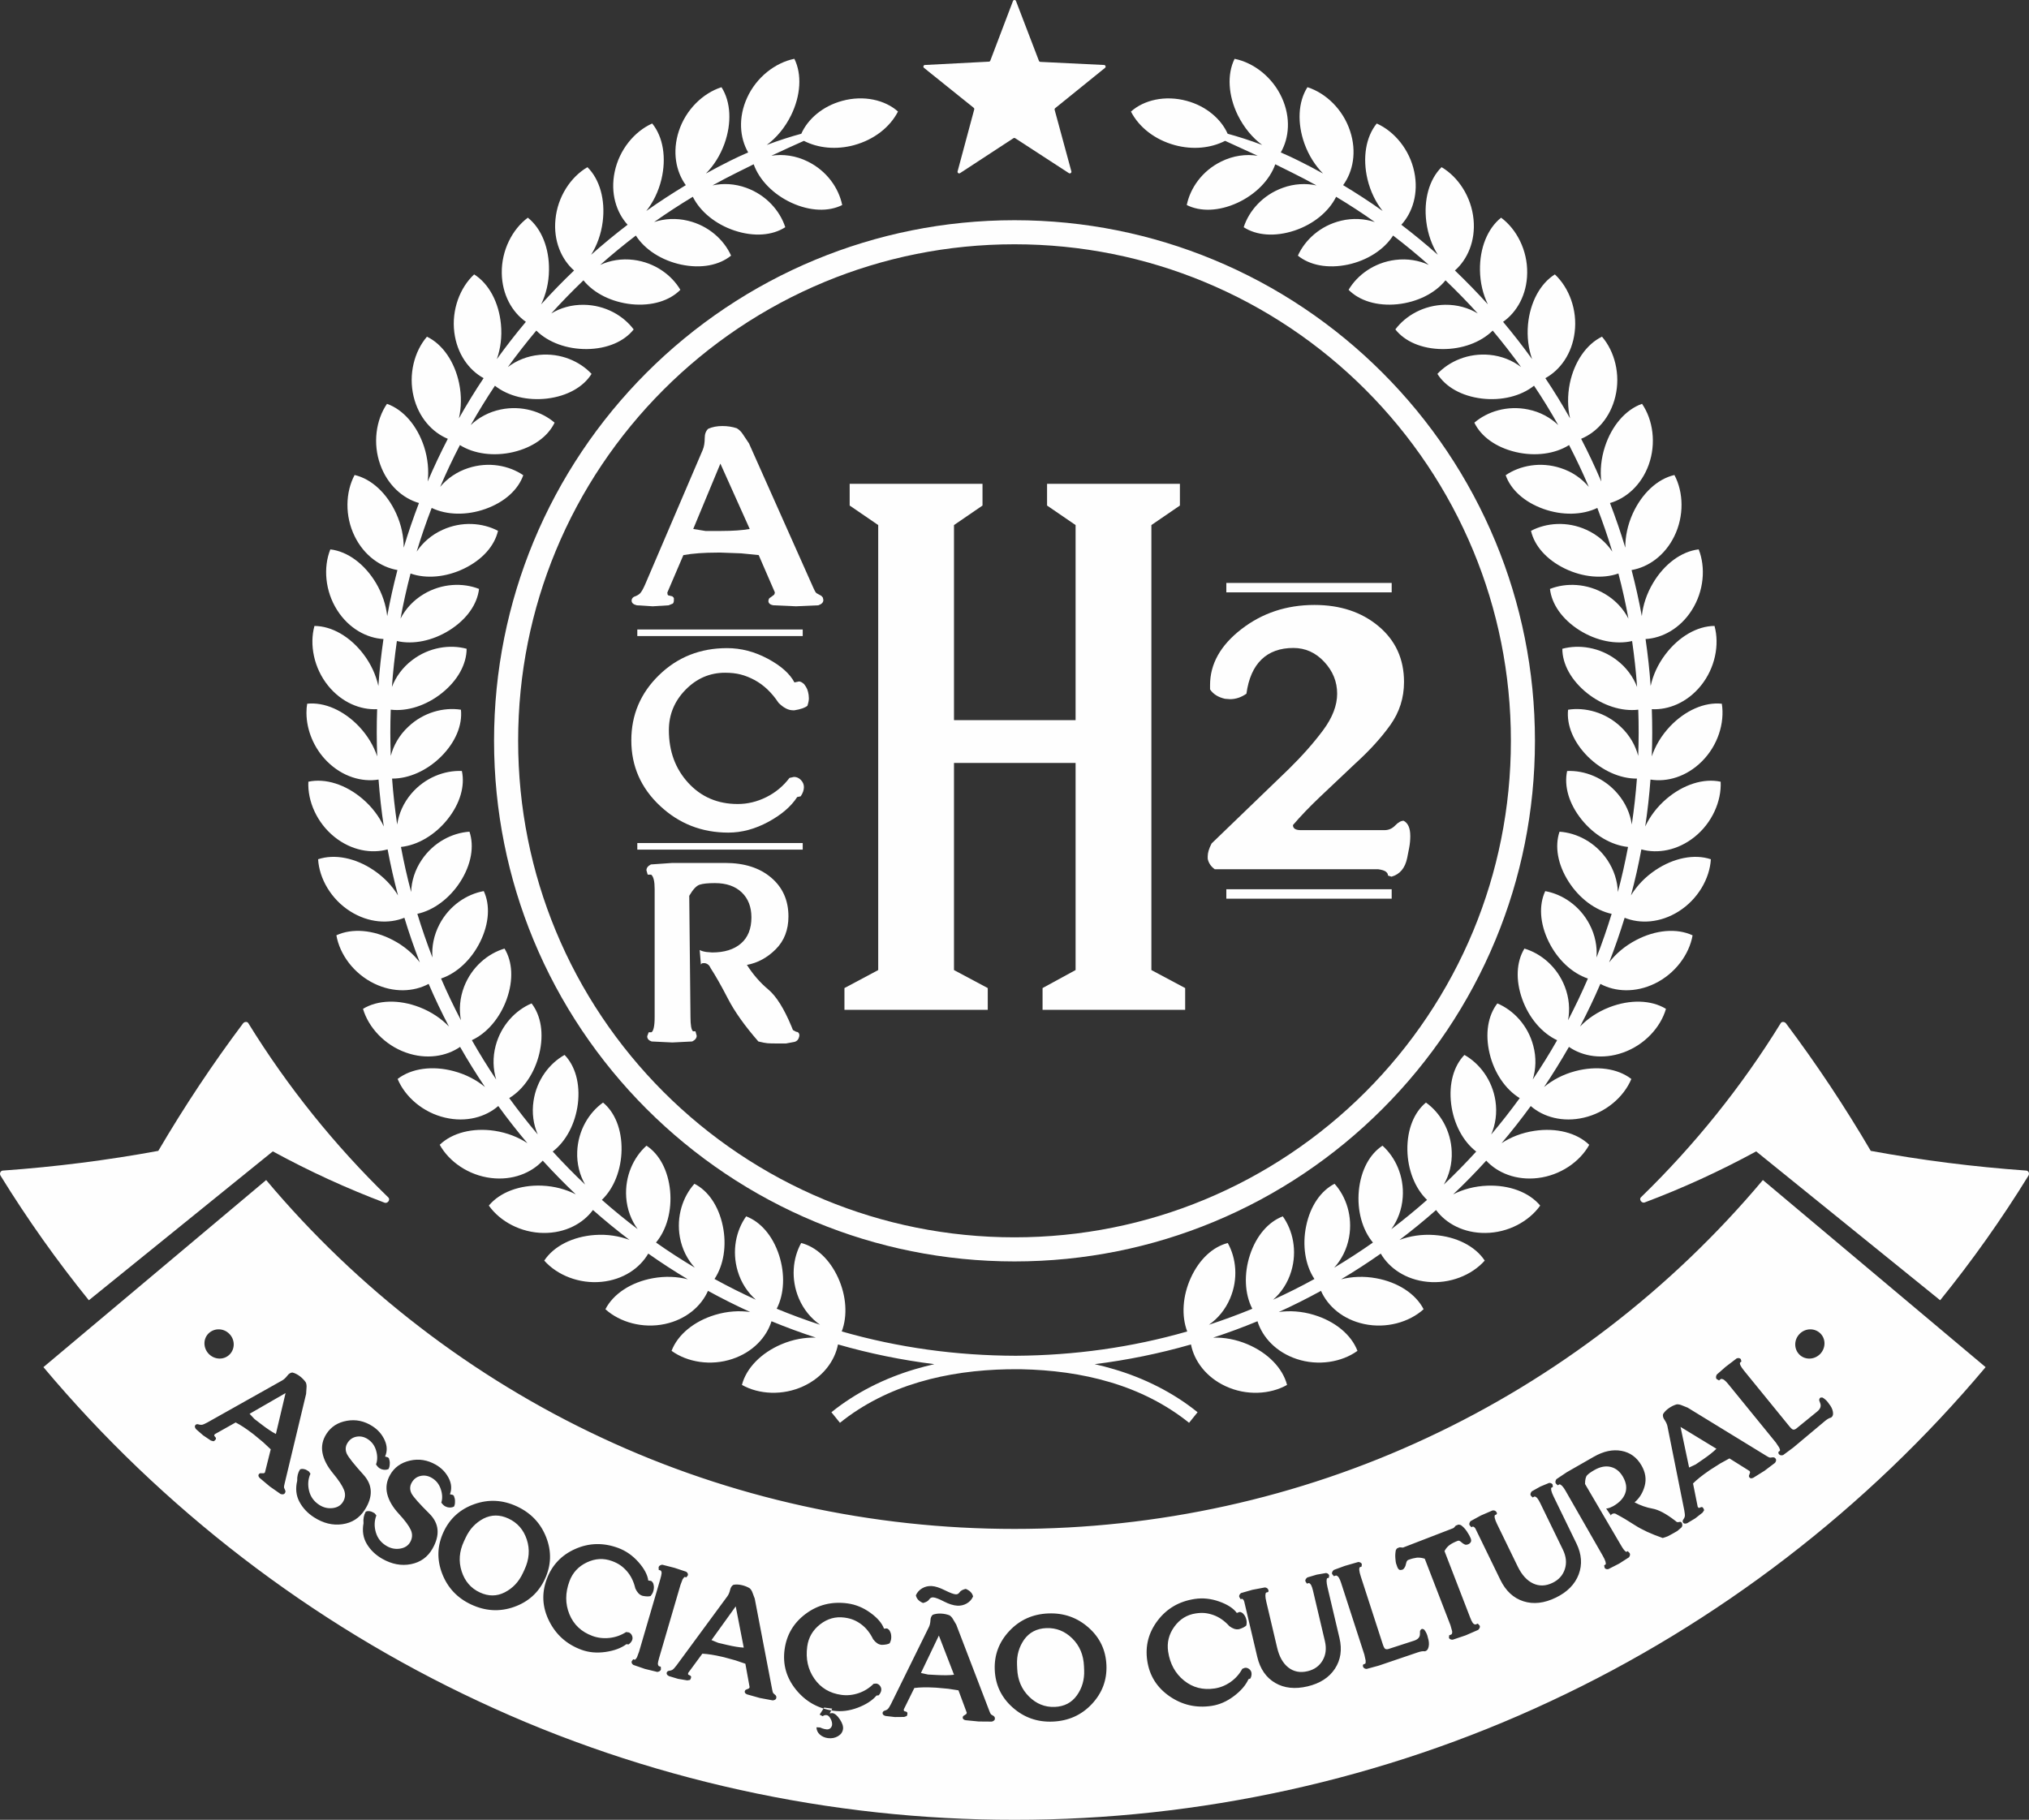 <?xml version="1.0" encoding="UTF-8"?>
<!DOCTYPE svg PUBLIC "-//W3C//DTD SVG 1.1//EN" "http://www.w3.org/Graphics/SVG/1.1/DTD/svg11.dtd">
<!-- Creator: CorelDRAW 2021 (64 Bit) -->
<svg xmlns="http://www.w3.org/2000/svg" xml:space="preserve" width="31.39mm" height="28.16mm" version="1.1" style="shape-rendering:geometricPrecision; text-rendering:geometricPrecision; image-rendering:optimizeQuality; fill-rule:evenodd; clip-rule:evenodd"
viewBox="0 0 3124.82 2803.28"
 xmlns:xlink="http://www.w3.org/1999/xlink"
 xmlns:xodm="http://www.corel.com/coreldraw/odm/2003">
 <rect x="0" y="0" width="3124.82" height="2803.28" fill="#333333" stroke="none"/>
 <defs>
  <style type="text/css">
   <![CDATA[
    .fil0 {fill:#FEFEFE}
    .fil1 {fill:#FEFEFE;fill-rule:nonzero}
   ]]>
  </style>
 </defs>
 <g id="Camada_x0020_1">
  <path class="fil0" d="M1315.57 223.53c-27.89,7.58 -55.64,4.65 -77.51,-6.55 -14.54,6.59 -32.55,14.56 -50.12,22.92 17.84,-2.85 37.72,-0.26 56.16,8.96 29.37,14.46 47.62,40.85 52.96,67 -21,10.47 -49.26,9.74 -78.2,-3.52 -27.73,-12.84 -49.43,-34.84 -58.13,-59.3l-26.28 13.05c-12.48,6.24 -24.89,12.73 -37.11,19.51 16.28,-3.53 34.27,-2.73 52.01,3.73 30.75,11.12 51.84,35.37 60.04,60.67 -19.81,12.75 -47.97,15.16 -78.13,5.18 -28.85,-9.62 -52.78,-28.9 -64.25,-52.06 -20.32,12.27 -40.21,25.19 -59.59,38.92 15.85,-5.25 33.85,-6.41 52.1,-1.98 31.78,7.54 55.55,29.46 66.4,53.71 -18.25,14.81 -45.98,20.41 -77.07,13.78 -29.81,-6.41 -55.65,-22.92 -69.59,-44.7 -18.86,14.42 -37.2,29.5 -54.95,45.25 15.07,-6.97 32.99,-10.12 51.6,-7.74 32.37,4.08 58.38,23.15 71.91,46.07 -16.53,16.74 -43.5,25.35 -75.19,22.21 -30.32,-3.18 -57.8,-16.66 -74.06,-36.81 -17.14,16.41 -33.68,33.42 -49.61,51.03 14.22,-8.65 31.62,-13.65 50.38,-13.34 32.73,0.51 60.56,16.57 76.57,37.94 -14.55,18.42 -40.49,29.92 -72.25,30.25 -30.5,0.23 -59.35,-10.23 -77.69,-28.49 -15.25,18.21 -29.88,36.94 -43.76,56.19 13.19,-10.12 29.97,-17.01 48.59,-18.77 32.63,-3.1 62,9.82 80.26,29.28 -12.4,19.93 -36.95,34.19 -68.47,38.02 -30.22,3.57 -60.11,-3.7 -80.35,-19.76 -13.18,19.72 -25.57,39.96 -37.29,60.63 11.97,-11.5 27.9,-20.25 46.25,-24.04 32.03,-6.62 62.7,2.98 82.93,20.29 -10.16,21.19 -32.9,38.07 -63.82,45.35 -29.63,6.88 -60.11,2.92 -81.99,-10.81 -10.93,21.05 -21.09,42.5 -30.39,64.37 10.67,-12.79 25.48,-23.2 43.3,-28.98 31.1,-10.15 62.71,-3.96 84.67,11.03 -7.75,22.12 -28.5,41.42 -58.47,52.02 -28.6,10.14 -59.35,9.6 -82.6,-1.64 -8.52,22.18 -16.28,44.61 -23.09,67.34 9.22,-13.87 22.75,-25.88 39.88,-33.58 29.63,-13.58 61.84,-10.87 85.35,1.54 -5.27,22.9 -23.69,44.3 -52.36,58.18 -27.39,13.26 -57.89,16.15 -82.34,7.58 -5.94,22.96 -11.2,46.12 -15.42,69.45 7.59,-14.77 19.72,-28.25 35.84,-37.81 28.07,-16.75 60.36,-17.65 85.08,-7.92 -2.68,23.29 -18.61,46.69 -45.56,63.64 -25.75,16.21 -55.8,22.49 -80.96,16.62 -3.34,23.51 -6.02,47.12 -7.66,70.8 5.94,-15.55 16.45,-30.23 31.44,-41.56 26,-19.76 57.96,-24.23 83.63,-17.31 -0.1,23.47 -13.35,48.5 -38.25,68.39 -23.78,18.94 -52.96,28.51 -78.63,25.44 -0.86,23.73 -0.86,47.45 0.08,71.19 4.14,-16.07 13.01,-31.87 26.79,-44.74 23.6,-22.53 54.95,-30.5 81.22,-26.4 2.49,23.42 -8.1,49.82 -30.57,72.24 -21.62,21.45 -49.61,34.08 -75.45,33.86 1.72,23.64 4.39,47.28 7.83,70.75 2.42,-16.45 9.57,-33.12 21.7,-47.4 21.18,-24.94 51.34,-36.23 77.95,-35.06 5,23 -2.59,50.3 -22.56,75.06 -19.12,23.65 -45.57,39.32 -71.24,41.95 4.31,23.28 9.56,46.46 15.67,69.4 0.53,-16.57 5.78,-33.98 16.3,-49.48 18.25,-27.14 47.02,-41.68 73.54,-43.4 7.5,22.26 3.02,50.17 -14.04,76.99 -16.45,25.62 -40.99,44.1 -66.23,49.53 6.89,22.74 14.73,45.17 23.24,67.29 -1.28,-16.57 2.08,-34.39 10.78,-51.02 15.15,-28.99 42.02,-46.6 68.29,-51.29 9.91,21.27 8.53,49.53 -5.51,78.07 -13.44,27.31 -35.75,48.4 -60.29,56.59 9.39,21.82 19.63,43.26 30.65,64.28 -3.18,-16.28 -1.8,-34.41 4.91,-51.84 11.89,-30.52 36.69,-51.02 62.19,-58.56 12.22,20.03 14.04,48.24 3.28,78.2 -10.34,28.64 -30.15,52.06 -53.58,62.92 11.72,20.63 24.2,40.82 37.46,60.54 -4.9,-15.89 -5.59,-34.01 -0.78,-52.09 8.45,-31.66 30.75,-54.77 55.3,-65.11 14.38,18.57 19.28,46.46 11.89,77.39 -7.06,29.62 -24.21,55.07 -46.33,68.47 13.95,19.19 28.58,37.89 43.92,56.02 -6.64,-15.21 -9.3,-33.16 -6.46,-51.72 4.82,-32.33 24.55,-57.79 47.79,-70.8 16.37,16.92 24.29,44.1 20.42,75.66 -3.88,30.18 -18.09,57.45 -38.67,73.16 16.02,17.58 32.64,34.53 49.87,50.86 -8.28,-14.42 -12.93,-31.94 -12.15,-50.68 1.3,-32.64 18.09,-60.2 39.79,-75.61 18.1,14.98 28.95,41.2 28.51,72.94 -0.52,30.49 -11.63,59.07 -30.31,76.95 17.82,15.72 36.18,30.75 55.12,45.09 -9.83,-13.44 -16.38,-30.36 -17.66,-49.05 -2.24,-32.64 11.38,-61.75 31.26,-79.5 19.64,12.93 33.25,37.73 36.35,69.42 2.84,30.31 -5.09,59.93 -21.71,79.75 19.39,13.7 39.36,26.61 59.78,38.75 -11.28,-12.23 -19.64,-28.33 -22.99,-46.81 -5.77,-32.17 4.56,-62.61 22.39,-82.42 20.92,10.67 37.2,33.8 43.67,64.98 6.19,29.8 1.53,60.12 -12.75,81.65 20.84,11.45 42.02,22.09 63.63,31.94 -12.48,-10.93 -22.56,-26.04 -27.89,-43.97 -9.39,-31.39 -2.5,-62.78 13.01,-84.43 21.96,8.34 40.74,29.48 50.63,59.72 9.39,28.93 8.17,59.63 -3.61,82.6 21.88,9.04 44.18,17.31 66.74,24.67 -13.6,-9.47 -25.32,-23.34 -32.63,-40.57 -12.75,-30.14 -9.39,-62.14 3.6,-85.38 22.83,5.84 43.76,24.8 56.94,53.73 12.57,27.69 14.72,58.37 5.51,82.52 86.99,25.02 176.9,37.24 267.83,37.46l0.27 0 0.26 0c89.48,-0.57 178.01,-12.75 263.71,-37.41 -9.23,-24.2 -7.08,-54.87 5.51,-82.57 13.17,-28.93 34.18,-47.88 56.92,-53.7 12.99,23.21 16.45,55.25 3.6,85.35 -7.31,17.22 -18.94,31.1 -32.63,40.57 22.56,-7.36 44.86,-15.58 66.84,-24.63 -11.89,-23.01 -13.1,-53.71 -3.71,-82.63 9.91,-30.24 28.69,-51.38 50.65,-59.72 15.5,21.64 22.47,53.08 13.08,84.43 -5.34,17.96 -15.41,33.04 -27.98,43.97 21.61,-9.83 42.89,-20.46 63.64,-31.91 -14.3,-21.52 -18.94,-51.93 -12.74,-81.69 6.46,-31.18 22.82,-54.3 43.74,-64.98 17.83,19.81 28.16,50.24 22.32,82.46 -3.36,18.44 -11.72,34.53 -22.92,46.81 20.33,-12.18 40.3,-25.1 59.69,-38.74 -16.54,-19.87 -24.55,-49.53 -21.71,-79.8 3.1,-31.7 16.7,-56.49 36.43,-69.42 19.81,17.75 33.5,46.9 31.17,79.55 -1.28,18.69 -7.83,35.61 -17.56,49.05 18.86,-14.35 37.28,-29.42 55.02,-45.1 -18.69,-17.92 -29.79,-46.5 -30.31,-76.99 -0.42,-31.74 10.43,-57.96 28.6,-72.94 21.7,15.41 38.5,42.96 39.7,75.61 0.78,18.73 -3.87,36.26 -12.14,50.68 17.31,-16.33 33.85,-33.28 49.86,-50.81 -20.5,-15.76 -34.79,-43.02 -38.58,-73.21 -3.87,-31.52 4.05,-58.73 20.42,-75.66 23.17,13.01 42.9,38.5 47.79,70.84 2.77,18.52 0.09,36.46 -6.55,51.72 15.34,-18.14 29.97,-36.82 43.92,-56.02 -22.03,-13.44 -39.25,-38.89 -46.32,-68.51 -7.41,-30.93 -2.5,-58.82 11.89,-77.39 24.54,10.34 46.93,33.46 55.29,65.11 4.91,18.09 4.13,36.26 -0.78,52.09 13.26,-19.71 25.83,-39.87 37.55,-60.5 -23.42,-10.9 -43.32,-34.32 -53.65,-62.96 -10.78,-29.91 -8.97,-58.17 3.26,-78.2 25.5,7.55 50.39,28.07 62.19,58.56 6.81,17.48 8.1,35.57 5,51.89 10.94,-21.06 21.18,-42.51 30.57,-64.3 -24.55,-8.26 -46.86,-29.32 -60.28,-56.62 -14.06,-28.54 -15.34,-56.79 -5.43,-78.03 26.17,4.65 53.13,22.31 68.28,51.3 8.7,16.57 11.98,34.39 10.69,50.97 8.61,-22.12 16.36,-44.56 23.33,-67.25 -25.33,-5.47 -49.86,-23.94 -66.24,-49.56 -17.13,-26.82 -21.61,-54.73 -14.04,-76.99 26.53,1.72 55.21,16.27 73.55,43.4 10.43,15.54 15.78,32.9 16.29,49.48 6.11,-22.91 11.28,-46.07 15.68,-69.4 -25.75,-2.63 -52.19,-18.3 -71.31,-41.95 -19.99,-24.76 -27.48,-52.06 -22.49,-75.06 26.61,-1.16 56.76,10.12 77.86,35.06 12.23,14.29 19.38,30.96 21.7,47.4 3.53,-23.47 6.12,-47.07 7.92,-70.75 -25.92,0.22 -53.92,-12.4 -75.53,-33.86 -22.48,-22.42 -32.98,-48.87 -30.48,-72.24 26.17,-4.1 57.52,3.87 81.21,26.4 13.69,12.87 22.56,28.67 26.78,44.74 0.87,-23.73 0.96,-47.45 0.09,-71.19 -25.67,3.07 -54.94,-6.5 -78.72,-25.44 -24.8,-19.89 -38.15,-44.92 -38.23,-68.39 25.65,-6.92 57.69,-2.45 83.62,17.31 14.98,11.33 25.58,26.01 31.52,41.56 -1.63,-23.68 -4.3,-47.29 -7.67,-70.8 -25.24,5.86 -55.29,-0.42 -81.04,-16.62 -26.86,-16.95 -42.8,-40.35 -45.47,-63.64 24.73,-9.73 57.01,-8.83 85.01,7.92 16.1,9.56 28.24,23.04 35.82,37.81 -4.22,-23.33 -9.39,-46.5 -15.41,-69.49 -24.37,8.61 -54.95,5.72 -82.34,-7.54 -28.59,-13.88 -47.02,-35.28 -52.28,-58.18 23.42,-12.41 55.64,-15.16 85.34,-1.59 17.15,7.74 30.66,19.76 39.89,33.63 -6.81,-22.74 -14.65,-45.21 -23.09,-67.34 -23.24,11.24 -54.08,11.79 -82.67,1.64 -29.97,-10.64 -50.73,-29.9 -58.48,-52.07 21.97,-14.94 53.67,-21.13 84.67,-10.98 17.91,5.72 32.64,16.24 43.32,28.98 -9.22,-21.87 -19.46,-43.31 -30.33,-64.41 -21.86,13.77 -52.35,17.73 -81.98,10.8 -30.91,-7.28 -53.74,-24.11 -63.9,-45.3 20.24,-17.31 50.9,-26.91 82.93,-20.29 18.43,3.75 34.27,12.54 46.25,24.04 -11.63,-20.68 -24.04,-40.96 -37.3,-60.68 -20.15,16.11 -50.12,23.38 -80.26,19.81 -31.61,-3.82 -56.08,-18.09 -68.56,-38.02 18.27,-19.46 47.71,-32.37 80.28,-29.33 18.69,1.77 35.47,8.66 48.57,18.82 -13.87,-19.25 -28.42,-37.99 -43.66,-56.19 -18.44,18.26 -47.29,28.76 -77.69,28.49 -31.87,-0.33 -57.71,-11.84 -72.25,-30.3 15.92,-21.31 43.83,-37.38 76.55,-37.94 18.69,-0.26 36.18,4.74 50.39,13.39 -15.94,-17.61 -32.56,-34.62 -49.7,-51.06 -16.27,20.18 -43.74,33.67 -74.05,36.84 -31.61,3.15 -58.64,-5.47 -75.18,-22.21 13.51,-22.92 39.52,-42.04 71.99,-46.07 18.6,-2.38 36.42,0.78 51.5,7.7 -17.74,-15.71 -36.09,-30.82 -54.95,-45.25 -13.95,21.79 -39.78,38.34 -69.49,44.75 -31.17,6.58 -58.91,1.04 -77.17,-13.78 10.94,-24.25 34.62,-46.17 66.4,-53.75 18.26,-4.44 36.35,-3.19 52.1,2.02 -19.28,-13.79 -39.27,-26.7 -59.59,-38.92 -11.45,23.16 -35.4,42.5 -64.16,52.06 -30.24,9.98 -58.4,7.58 -78.2,-5.18 8.17,-25.31 29.36,-49.59 60.11,-60.67 17.65,-6.46 35.74,-7.22 52.02,-3.73 -12.32,-6.78 -24.64,-13.31 -37.21,-19.51l-26.28 -13.05c-8.61,24.41 -30.39,46.46 -58.12,59.3 -28.85,13.26 -57.19,14 -78.2,3.48 5.34,-26.1 23.59,-52.53 52.97,-66.96 18.51,-9.22 38.32,-11.81 56.23,-8.91l-50.12 -23.01c-21.96,11.24 -49.69,14.17 -77.6,6.59 -30.84,-8.44 -55.21,-27.77 -67.43,-51.68 19.81,-17.82 52.62,-25.57 86.03,-16.45 30.15,8.18 52.89,28.12 62.87,50.6 15.59,4.22 34.62,10.24 53.22,17.31 -14.8,-10.9 -27.89,-26.49 -37.46,-45.65 -14.89,-30.36 -16.95,-63.04 -5.07,-87.06 29.45,5.89 58.46,28.24 72.85,59.98 13.96,30.62 11.28,61.75 -1.72,84.24 10.16,4.35 19.46,8.7 27.13,12.57 12.83,6.32 25.49,13 37.99,19.94 -11.89,-12.07 -21.96,-27.61 -28.6,-45.91 -11.45,-31.83 -9.91,-64.5 4.56,-87.11 28.69,9.18 54.95,34.57 65.72,67.7 10.5,31.86 4.48,62.35 -10.77,83.19 20.76,12.52 41.17,25.75 60.89,39.79 -10.51,-13.23 -18.78,-29.8 -23.34,-48.71 -7.84,-32.99 -2.76,-65.15 14.21,-86.04 27.39,12.22 50.74,40.4 57.79,74.45 6.9,32.77 -2.49,62.48 -19.89,81.52 19.3,14.73 38.08,30.14 56.15,46.24 -8.95,-14.33 -15.32,-31.7 -17.73,-51.02 -4.21,-33.59 4.4,-65.02 23.5,-83.93 25.84,15.16 45.91,45.73 49.27,80.4 3.28,33.2 -9.39,61.83 -28.68,78.75 17.48,16.8 34.45,34.2 50.73,52.15 -7.41,-15.29 -11.89,-33.15 -12.14,-52.66 -0.52,-33.8 11.54,-64.16 32.55,-80.82 24.11,17.91 40.74,50.46 40.14,85.25 -0.35,33.47 -16.03,60.42 -37.12,75.19 15.58,18.57 30.48,37.72 44.7,57.4 -5.6,-16.02 -8.09,-34.22 -6.29,-53.7 3.28,-33.68 18.62,-62.53 41.35,-76.77 21.87,20.45 34.87,54.63 30.48,89.21 -4.05,33.2 -22.49,58.27 -45.14,70.62 13.53,20.15 26.19,40.86 38.08,61.96 -3.79,-16.49 -4.23,-34.96 -0.36,-54.03 6.89,-33.11 25.41,-60.16 49.53,-71.83 19.55,22.76 28.76,58.19 20.59,92.07 -7.74,32.6 -28.85,55.43 -52.71,65.23 11.2,21.54 21.52,43.46 31,65.8 -1.97,-16.79 -0.34,-35.23 5.68,-53.74 10.51,-32.21 31.71,-56.97 57.1,-65.93 16.97,24.77 22.05,61.01 10.33,93.79 -11.36,31.52 -34.87,51.93 -59.68,59.03 8.7,22.65 16.62,45.55 23.6,68.81 -0.18,-16.92 3.53,-35.05 11.55,-52.79 14.13,-30.83 37.8,-53.09 64.07,-59.17 14.13,26.53 15.15,63.14 -0.18,94.35 -14.72,30.09 -40.39,47.75 -65.79,52.05 6.11,23.47 11.45,47.17 15.76,71.01 1.72,-16.82 7.4,-34.44 17.4,-51.2 17.31,-29.06 43.48,-48.52 70.18,-51.67 11.03,27.89 8.1,64.42 -10.67,93.74 -17.91,28.24 -45.47,42.97 -71.14,44.4 3.44,24.02 6.2,48.14 7.82,72.34 3.54,-16.53 11.11,-33.42 22.92,-48.96 20.5,-26.96 48.57,-43.41 75.45,-43.58 7.92,28.93 0.95,64.86 -20.93,91.94 -21.01,26.05 -49.87,37.67 -75.63,36.3 0.87,24.24 0.87,48.49 -0.08,72.72 5.42,-16.05 14.72,-31.98 28.08,-46.16 23.33,-24.5 53.05,-37.81 79.83,-34.96 4.65,29.59 -6.11,64.43 -30.83,88.93 -23.69,23.63 -53.66,32.08 -79.06,27.89 -1.81,24.16 -4.47,48.27 -8.09,72.26 7.15,-15.33 18.17,-30.18 32.98,-42.77 25.83,-21.91 56.92,-31.86 83.19,-26.17 1.46,29.92 -13.17,63.51 -40.39,85.22 -26.18,20.88 -56.93,25.96 -81.73,19.02 -4.4,23.82 -9.74,47.49 -16.03,70.92 8.79,-14.46 21.36,-27.98 37.55,-38.88 28.09,-18.89 60.11,-25.39 85.52,-16.82 -1.8,29.96 -20.15,61.7 -49.53,80.26 -28.32,17.91 -59.42,19.51 -83.26,9.87 -7.16,23.21 -15.08,46.16 -23.86,68.72 10.33,-13.39 24.37,-25.44 41.68,-34.44 29.97,-15.72 62.53,-18.56 86.81,-7.23 -5.16,29.54 -26.87,59.07 -58.14,74.27 -30.13,14.64 -61.23,12.75 -83.88,0.53 -9.56,22.26 -20.06,44.17 -31.26,65.65 11.71,-12.17 26.96,-22.6 45.14,-29.66 31.6,-12.24 64.25,-11.5 87.15,2.45 -8.36,28.81 -33.25,55.77 -66.06,67.34 -31.52,11.24 -62.18,5.95 -83.37,-8.74 -12.06,21.06 -24.8,41.69 -38.32,61.84 13,-10.85 29.27,-19.51 48.13,-24.5 32.73,-8.66 65.1,-4.35 86.3,12.1 -11.54,27.68 -39.19,51.68 -73.04,59.55 -32.63,7.68 -62.52,-0.96 -81.9,-17.86 -14.3,19.58 -29.28,38.7 -44.96,57.22 14.13,-9.3 31.35,-16.15 50.65,-19.02 33.41,-5.06 65.1,2.88 84.4,21.52 -14.47,26.22 -44.62,47.06 -79.15,51.16 -33.25,4 -62.01,-7.83 -79.49,-26.79 -16.28,17.92 -33.24,35.28 -50.9,51.93 15.07,-7.71 32.89,-12.57 52.35,-13.35 33.86,-1.29 64.43,9.99 81.65,30.66 -17.4,24.47 -49.53,41.9 -84.31,42.15 -33.5,0.39 -60.79,-14.54 -76.04,-35.3 -18.18,16.02 -36.95,31.39 -56.32,46.03 15.84,-5.99 34.1,-8.95 53.56,-7.55 33.68,2.38 62.96,17.01 77.69,39.41 -19.89,22.39 -53.74,36.22 -88.36,32.69 -33.34,-3.28 -58.82,-21.15 -71.74,-43.46 -19.8,13.95 -40.21,27.14 -61.06,39.57 16.46,-4.21 34.89,-5.11 54.08,-1.58 33.25,6.07 60.72,23.81 72.95,47.7 -22.3,20.12 -57.52,30.06 -91.54,22.79 -32.72,-6.93 -56.15,-27.52 -66.49,-51.12 -21.27,11.68 -42.96,22.56 -65.01,32.6 16.78,-2.37 35.22,-1.25 53.91,4.4 32.38,9.69 57.7,30.35 67.26,55.46 -24.38,17.56 -60.56,23.5 -93.53,12.57 -31.79,-10.55 -52.79,-33.55 -60.46,-58.19 -22.4,9.26 -45.14,17.7 -68.22,25.24 16.88,-0.51 35.15,2.68 53.06,10.3 31.09,13.21 53.99,36.55 60.72,62.56 -26.19,14.77 -62.72,16.71 -94.31,2.11 -30.48,-13.99 -48.75,-39.18 -53.66,-64.46 -48.49,13.99 -98.18,24.07 -148.31,30.36 9.98,2.24 19.99,4.86 29.79,7.78 46.34,13.7 90.78,35.66 128.68,66.27l-13.09 16.29c-35.66,-28.72 -77.44,-49.49 -121.52,-62.53 -44.19,-13.18 -90.43,-19.02 -136.86,-19.98l-6.19 0c-4.91,0.04 -9.82,0.04 -14.81,0.04 -46.34,0.95 -92.67,6.76 -136.85,19.94 -44.09,13.09 -85.87,33.81 -121.44,62.53l-13.17 -16.29c37.98,-30.61 82.33,-52.53 128.67,-66.27 9.91,-2.93 19.9,-5.54 29.88,-7.78 -50.12,-6.29 -99.91,-16.38 -148.4,-30.4 -4.9,25.32 -23.15,50.51 -53.57,64.5 -31.6,14.55 -68.2,12.66 -94.38,-2.15 6.71,-25.96 29.63,-49.31 60.71,-62.52 18.01,-7.68 36.17,-10.81 53.14,-10.34 -23.09,-7.54 -45.91,-15.94 -68.3,-25.2 -7.66,24.6 -28.68,47.67 -60.46,58.14 -32.98,10.98 -69.16,5.04 -93.45,-12.57 9.48,-25.06 34.8,-45.72 67.26,-55.46 18.69,-5.6 37.03,-6.72 53.83,-4.35 -22.04,-10.07 -43.75,-20.93 -65.01,-32.6 -10.34,23.6 -33.78,44.19 -66.5,51.12 -34.01,7.23 -69.25,-2.67 -91.45,-22.79 12.22,-23.89 39.7,-41.68 72.94,-47.74 19.2,-3.48 37.64,-2.59 54,1.62 -20.84,-12.43 -41.16,-25.62 -60.97,-39.61 -12.92,22.35 -38.5,40.23 -71.74,43.5 -34.62,3.48 -68.55,-10.25 -88.45,-32.69 14.81,-22.4 44.01,-37.03 77.77,-39.44 19.46,-1.37 37.64,1.58 53.49,7.58 -19.29,-14.64 -38.07,-30.01 -56.24,-46.08 -15.32,20.81 -42.63,35.74 -76.13,35.35 -34.78,-0.3 -66.91,-17.68 -84.22,-42.15 17.13,-20.67 47.79,-31.99 81.56,-30.71 19.46,0.78 37.28,5.69 52.35,13.4 -17.57,-16.65 -34.53,-34.02 -50.89,-51.93 -17.49,18.95 -46.25,30.79 -79.49,26.79 -34.53,-4.14 -64.6,-24.94 -79.16,-51.2 19.3,-18.61 50.99,-26.54 84.49,-21.53 19.3,2.93 36.43,9.78 50.56,19.07 -15.68,-18.52 -30.66,-37.64 -44.88,-57.27 -19.46,16.95 -49.35,25.62 -81.98,17.91 -33.85,-7.87 -61.5,-31.87 -73.04,-59.59 21.27,-16.41 53.65,-20.76 86.3,-12.06 18.86,4.99 35.22,13.69 48.22,24.46 -13.51,-20.11 -26.35,-40.74 -38.33,-61.8 -21.18,14.69 -51.93,19.98 -83.44,8.74 -32.73,-11.63 -57.62,-38.54 -66.06,-67.34 22.92,-13.95 55.64,-14.69 87.16,-2.45 18.17,7.06 33.41,17.48 45.2,29.66 -11.29,-21.48 -21.7,-43.39 -31.26,-65.65 -22.74,12.22 -53.83,14.12 -83.89,-0.53 -31.35,-15.2 -53.06,-44.74 -58.22,-74.32 24.37,-11.28 56.93,-8.44 86.91,7.28 17.3,9 31.25,21.05 41.58,34.44 -8.77,-22.6 -16.69,-45.5 -23.75,-68.72 -23.95,9.65 -55.04,8.04 -83.29,-9.87 -29.46,-18.56 -47.79,-50.29 -49.6,-80.26 25.49,-8.57 57.54,-2.07 85.52,16.82 16.19,10.9 28.76,24.42 37.55,38.88 -6.2,-23.42 -11.54,-47.1 -16.02,-70.92 -24.81,6.94 -55.55,1.85 -81.64,-19.02 -27.22,-21.75 -41.86,-55.3 -40.4,-85.22 26.18,-5.68 57.35,4.26 83.1,26.14 14.9,12.61 25.92,27.47 33.07,42.85 -3.61,-23.99 -6.28,-48.15 -8.09,-72.31 -25.48,4.19 -55.46,-4.26 -79.15,-27.89 -20.66,-20.59 -31.69,-48.45 -31.86,-74.37l0 -1.08c0,-4.61 0.34,-9.09 1.1,-13.48 26.72,-2.85 56.42,10.46 79.76,34.96 13.35,14.18 22.74,30.11 28.08,46.16 -0.87,-24.23 -0.96,-48.48 -0.09,-72.72 -25.75,1.37 -54.6,-10.24 -75.63,-36.3 -21.78,-27.05 -28.85,-63.01 -20.93,-91.89 26.88,0.12 55.04,16.57 75.54,43.53 11.8,15.54 19.28,32.42 22.92,48.96 1.63,-24.2 4.38,-48.32 7.83,-72.34 -25.75,-1.42 -53.22,-16.16 -71.23,-44.4 -18.7,-29.33 -21.71,-65.85 -10.59,-93.69 26.7,3.1 52.79,22.56 70.19,51.62 9.98,16.75 15.59,34.37 17.39,51.2 4.31,-23.84 9.65,-47.53 15.76,-71.01 -25.39,-4.3 -51.16,-21.96 -65.88,-52.05 -15.33,-31.21 -14.21,-67.82 -0.09,-94.35 26.18,6.08 49.96,28.34 64,59.17 8.08,17.74 11.71,35.87 11.62,52.79 6.89,-23.21 14.9,-46.16 23.51,-68.81 -24.8,-7.1 -48.31,-27.52 -59.6,-59.03 -11.8,-32.73 -6.62,-69.03 10.34,-93.74 25.33,8.91 46.5,33.72 57.09,65.88 5.94,18.51 7.58,36.94 5.6,53.74 9.48,-22.3 19.9,-44.23 31,-65.75 -23.85,-9.83 -44.95,-32.68 -52.71,-65.28 -8.08,-33.85 1.04,-69.32 20.59,-92.02 24.2,11.63 42.64,38.67 49.53,71.78 3.96,19.07 3.44,37.55 -0.34,54.03 11.96,-21.09 24.53,-41.81 38.06,-61.96 -22.65,-12.35 -40.99,-37.42 -45.13,-70.62 -4.31,-34.58 8.61,-68.77 30.57,-89.19 22.66,14.22 38.07,43.11 41.25,76.79 1.9,19.42 -0.69,37.67 -6.29,53.7 14.22,-19.69 29.12,-38.85 44.7,-57.45 -21.09,-14.77 -36.68,-41.72 -37.12,-75.15 -0.51,-34.78 16.12,-67.38 40.14,-85.25 21.01,16.62 33.16,47.02 32.56,80.78 -0.18,19.55 -4.74,37.42 -12.07,52.71 16.28,-18 33.16,-35.4 50.72,-52.15 -19.37,-16.97 -32.03,-45.6 -28.67,-78.8 3.28,-34.62 23.33,-65.23 49.26,-80.35 19.04,18.85 27.74,50.33 23.51,83.88 -2.41,19.37 -8.87,36.68 -17.82,51.02 18.17,-16.06 36.85,-31.51 56.15,-46.24 -17.4,-19.04 -26.79,-48.75 -19.89,-81.47 7.07,-34.07 30.4,-62.28 57.79,-74.5 16.96,20.89 22.05,53.05 14.21,86.04 -4.56,18.9 -12.83,35.48 -23.33,48.74 19.8,-14.07 40.13,-27.26 60.88,-39.78 -15.25,-20.89 -21.18,-51.43 -10.76,-83.23 10.76,-33.08 37.11,-58.52 65.71,-67.66 14.47,22.58 16.01,55.25 4.56,87.07 -6.62,18.3 -16.62,33.85 -28.58,45.91 12.57,-6.94 25.14,-13.57 37.97,-19.94 7.68,-3.87 17.06,-8.22 27.14,-12.57 -13.01,-22.44 -15.67,-53.58 -1.63,-84.24 14.37,-31.69 43.39,-54.08 72.77,-59.98 11.89,24.02 9.81,56.7 -5.09,87.06 -9.47,19.21 -22.65,34.8 -37.46,45.65 18.6,-7.07 37.72,-13.09 53.22,-17.26 9.99,-22.53 32.72,-42.47 62.95,-50.65 33.33,-9.13 66.15,-1.37 85.95,16.42 -12.22,23.93 -36.59,43.26 -67.43,51.71z"/>
  <path class="fil1" d="M995.62 574.21c73.98,-73.98 162.25,-133.57 260.28,-174.17 94.55,-39.19 198.07,-60.81 306.51,-60.81 108.51,0 212.02,21.62 306.51,60.81 98.08,40.6 186.36,100.19 260.26,174.17 73.89,73.89 133.4,162.22 174.05,260.39 39.18,94.52 60.72,198.09 60.72,306.56 0,108.52 -21.54,212.08 -60.72,306.6 -40.65,98.17 -100.16,186.49 -174.05,260.35 -73.89,74.01 -162.17,133.57 -260.26,174.22 -94.49,39.19 -198,60.81 -306.51,60.81 -108.44,0 -211.96,-21.62 -306.51,-60.81 -98.03,-40.65 -186.29,-100.24 -260.28,-174.22 -73.8,-73.85 -133.4,-162.17 -174.05,-260.35 -39.09,-94.52 -60.7,-198.08 -60.7,-306.6 0,-108.47 21.61,-212.04 60.7,-306.56 40.65,-98.16 100.24,-186.49 174.05,-260.39zm274.47 -139.98l0 0c-93.52,38.79 -177.75,95.59 -248.19,166.09 -70.54,70.57 -127.38,154.81 -166.06,248.37 -37.28,89.99 -57.87,188.77 -57.87,292.47 0,103.73 20.59,202.51 57.87,292.56 38.67,93.53 95.52,177.74 166.06,248.33 70.44,70.44 154.68,127.29 248.19,166.09 90.01,37.29 188.79,57.88 292.31,57.88 103.6,0 202.38,-20.59 292.29,-57.88 93.62,-38.79 177.84,-95.61 248.28,-166.09 70.54,-70.59 127.29,-154.81 166.06,-248.33 37.28,-90.05 57.87,-188.83 57.87,-292.56 0,-103.7 -20.59,-202.48 -57.87,-292.51 -38.76,-93.53 -95.52,-177.76 -166.06,-248.33 -70.44,-70.5 -154.67,-127.33 -248.28,-166.09 -89.91,-37.34 -188.69,-57.93 -292.29,-57.93 -103.52,0 -202.3,20.59 -292.31,57.93z"/>
  <path class="fil0" d="M1564.73 1.62l35.31 92.12c0.34,0.9 1.2,1.53 2.24,1.58l98.09 4.78c1.03,0.09 1.89,0.74 2.24,1.72 0.35,1.05 0,2.08 -0.78,2.72l-76.73 62.06c-0.78,0.64 -1.12,1.62 -0.87,2.58l25.75 94.78c0.26,1.04 -0.09,2.06 -0.96,2.68 -0.86,0.6 -1.97,0.64 -2.84,0.07l-82.68 -53.78c-0.86,-0.56 -1.88,-0.56 -2.75,0l-82.16 53.74c-0.87,0.61 -1.99,0.57 -2.85,-0.03 -0.87,-0.62 -1.2,-1.69 -0.96,-2.68l25.59 -95.3c0.26,-0.99 0,-1.94 -0.78,-2.59l-76.57 -61.53c-0.85,-0.64 -1.11,-1.72 -0.78,-2.72 0.26,-0.99 1.12,-1.67 2.24,-1.72l98.53 -5.13c0.95,-0.03 1.81,-0.64 2.15,-1.58l34.88 -91.77c0.43,-0.99 1.28,-1.62 2.33,-1.62 1.1,0 1.97,0.6 2.32,1.62z"/>
  <path class="fil0" d="M1888.64 897.98l254.66 0 0 14.51 -254.66 0 0 -14.51zm0 471.83l0 0 254.66 0 0 14.55 -254.66 0 0 -14.55z"/>
  <path class="fil0" d="M981.5 969.68l254.75 0 0 10.12 -254.75 0 0 -10.12zm0 328.96l0 0 254.75 0 0 10.15 -254.75 0 0 -10.15z"/>
  <polygon class="fil1" points="1308.56,778.75 1308.56,745.26 1513.14,745.26 1513.14,778.75 1469.22,808.82 1469.22,1109.38 1656.49,1109.38 1656.49,808.82 1612.56,778.75 1612.56,745.26 1817.15,745.26 1817.15,778.75 1773.23,808.82 1773.23,1494.3 1825.25,1522.04 1825.25,1555.54 1605.63,1555.54 1605.63,1522.04 1656.49,1494.3 1656.49,1175.25 1469.22,1175.25 1469.22,1494.3 1521.23,1522.04 1521.23,1555.54 1300.51,1555.54 1300.51,1522.04 1352.52,1494.3 1352.52,808.82 "/>
  <path class="fil0" d="M2714.97 1817.78l343.03 288.21c-182.42,217.32 -412.44,394.48 -670.13,514.67 -257.42,120.74 -542.31,182.87 -825.47,182.61 -283.17,0.26 -568.07,-61.87 -825.4,-182.61 -257.67,-120.19 -487.72,-297.35 -670.13,-514.67l343.03 -288.21c140.81,167.77 318.48,304.45 516.64,396.9 198.18,92.88 416.58,140.64 635.85,140.51 219.34,0.13 437.66,-47.63 635.83,-140.51 198.25,-92.45 375.93,-229.13 516.73,-396.9zm-2276.41 482.63c-1.27,1.65 -3.42,1.99 -6.43,1.01l-16.6 -11.6 -15.5 -13.02c-2.22,-2.27 -2.65,-4.3 -1.28,-6.08l1.45 -1.15c0.93,-0.23 1.62,-0.26 2.07,-0.11l3.37 0.04c0.66,0.13 1.45,-0.3 2.39,-1.27l8.93 -35.64 -11.68 -10.94 -14.04 -11.61 -2.49 -1.92c-9.64,-7.39 -18.23,-13.03 -25.82,-16.92l-32.1 18.05 -0.89 1.58 -0.03 0.84 2.4 2.97c0.26,0.96 0.34,1.71 0.18,2.16l-1.23 1.6c-0.73,0.96 -1.55,1.54 -2.49,1.78l-3.98 -1.09 -11.96 -8.03 -10.87 -9.47c-2.04,-2.51 -2.42,-4.6 -1.14,-6.26 0.82,-1.07 2.04,-1.55 3.65,-1.44 2.57,0.84 4.7,1.14 6.37,0.93 1.68,-0.22 4.47,-1.39 8.35,-3.51l115.5 -64.91c2.69,-1.52 5.35,-4.02 7.99,-7.46 2.18,-2.87 4.7,-4.42 7.56,-4.69 3.97,0.97 7.86,2.91 11.67,5.83 3.68,2.83 6.72,6 9.11,9.54 0.97,2.43 1.31,5.06 1.04,7.87l-0.64 9.71 -33.19 138.52c-0.72,2.66 -0.99,4.62 -0.83,5.87l2.06 4.7 0.12 2.07 -1.02 2.06zm-13.67 -91.48l14.91 -62.99 -55.41 31.93 7.64 8.13 11.42 8.75c8.23,6.31 15.37,11.04 21.44,14.19zm136.78 116.98c-8.12,12.58 -19.59,19.93 -34.41,22.05 -14.83,2.11 -29.42,-1.45 -43.77,-10.72 -9.82,-6.33 -17.28,-14.31 -22.4,-23.93 -5.11,-9.63 -6.23,-20.39 -3.38,-32.26 -0.26,-6.77 1.18,-12.61 4.35,-17.52 2.14,-1.12 5.04,-1.04 8.67,0.24l2.58 1.39 2.45 1.58 2.36 3.39c-3.65,8.16 -4.38,16.87 -2.16,26.15 2.22,9.28 7.49,16.59 15.79,21.94 6.3,4.07 13.05,5.7 20.25,4.91 7.2,-0.8 12.5,-3.83 15.91,-9.12 3.81,-5.92 4.48,-12.12 1.99,-18.65 -2.49,-6.5 -8.16,-15.11 -17.03,-25.82 -8.86,-10.71 -14.28,-21.19 -16.22,-31.45 -1.94,-10.26 0.1,-20.04 6.1,-29.36 7.07,-10.95 17.54,-17.66 31.43,-20.11 13.88,-2.46 27.05,0.33 39.52,8.37 8.43,5.44 14.66,12.57 18.68,21.41 4.02,8.83 4.23,17.26 0.67,25.3l4.51 1.3 1.44 1.47c0.36,1.11 0.7,2.45 1.04,4 0.33,1.55 0.39,3.33 0.17,5.33 -0.12,2.96 -0.79,5.38 -2.01,7.27 -3.18,1.33 -6.62,1.43 -10.34,0.28l-3.26 -1.56c-1.89,-1.22 -3.73,-3.22 -5.51,-5.96 2.35,-6.15 2.44,-13.14 0.27,-20.95 -2.17,-7.81 -6.53,-13.85 -13.08,-18.07 -5.42,-3.49 -11.07,-4.74 -16.97,-3.73 -5.9,1.01 -10.57,4.15 -13.98,9.44 -3.41,5.29 -3.83,10.9 -1.24,16.85 2.75,5.69 11.31,16.47 25.67,32.33 14.36,15.87 15.01,33.93 1.94,54.2zm104.42 59.68c-7.43,13.01 -18.48,20.97 -33.16,23.89 -14.69,2.92 -29.45,0.15 -44.29,-8.31 -10.14,-5.79 -18.04,-13.36 -23.66,-22.7 -5.63,-9.33 -7.34,-20 -5.14,-32.02 -0.63,-6.75 0.5,-12.65 3.38,-17.73 2.08,-1.23 4.98,-1.3 8.67,-0.23l2.65 1.24 2.54 1.45 2.54 3.26c-3.21,8.35 -3.45,17.09 -0.74,26.23 2.73,9.14 8.38,16.16 16.97,21.06 6.5,3.7 13.33,4.97 20.48,3.78 7.14,-1.18 12.26,-4.51 15.38,-9.97 3.49,-6.11 3.82,-12.35 0.98,-18.72 -2.84,-6.36 -8.97,-14.65 -18.41,-24.86 -9.45,-10.21 -15.4,-20.4 -17.91,-30.52 -2.5,-10.14 -1,-20.02 4.5,-29.66 6.46,-11.32 16.55,-18.58 30.28,-21.78 13.73,-3.21 27.03,-1.13 39.92,6.21 8.72,4.98 15.32,11.76 19.81,20.36 4.5,8.61 5.18,17.01 2.05,25.23l4.57 1.06 1.53 1.39c0.41,1.1 0.83,2.41 1.23,3.95 0.43,1.52 0.59,3.3 0.47,5.31 0.04,2.95 -0.5,5.4 -1.61,7.36 -3.1,1.5 -6.54,1.79 -10.31,0.84l-3.34 -1.38c-1.95,-1.11 -3.89,-3 -5.82,-5.65 2.01,-6.26 1.72,-13.24 -0.87,-20.93 -2.6,-7.69 -7.29,-13.47 -14.05,-17.32 -5.59,-3.2 -11.32,-4.13 -17.16,-2.81 -5.84,1.32 -10.32,4.72 -13.44,10.18 -3.12,5.47 -3.23,11.1 -0.32,16.89 3.05,5.53 12.18,15.83 27.39,30.89 15.21,15.06 16.84,33.06 4.89,54.01zm173.04 46.93c-9.68,20.78 -25.5,35.05 -47.47,42.84 -21.97,7.78 -43.96,6.55 -65.95,-3.7 -21.46,-9.99 -36.37,-25.87 -44.76,-47.61 -8.37,-21.75 -7.66,-43.15 2.15,-64.21 9.68,-20.78 25.49,-35.05 47.47,-42.84 21.96,-7.77 43.81,-6.6 65.53,3.51 21.6,10.06 36.63,25.95 45.11,47.66 8.48,21.71 7.78,43.16 -2.08,64.35zm-33.94 -9.11l2.57 -5.51c7.33,-15.75 8.52,-31.18 3.55,-46.31 -4.98,-15.12 -14.37,-25.91 -28.26,-32.38 -13.34,-6.21 -26.21,-6.17 -38.56,0.14 -5.94,3.18 -11.23,7.16 -15.79,11.99 -4.56,4.81 -8.41,10.62 -11.58,17.4l-2.66 5.7c-7.21,15.49 -8.38,30.85 -3.47,46.11 4.93,15.26 14.22,26.08 27.97,32.48 13.34,6.22 26.17,6.16 38.47,-0.18 12.32,-6.32 21.56,-16.14 27.76,-29.45zm200.42 29.28c-0.62,1.68 -1.81,3.63 -3.59,5.86 -2.74,0.9 -6.85,0.82 -12.36,-0.26l-1.26 -0.47c-3.94,-1.45 -7.24,-5.07 -9.9,-10.84 -2.54,-10.84 -6.97,-19.82 -13.28,-26.95 -3.16,-3.55 -6.48,-6.55 -9.98,-8.96 -3.5,-2.41 -7.71,-4.52 -12.63,-6.34 -12.92,-4.78 -25.87,-4.09 -38.85,2.05 -12.97,6.15 -21.89,15.84 -26.77,29.05 -6.59,17.84 -6.62,34.76 -0.07,50.76 6.55,15.99 18.33,27.13 35.33,33.41 8.29,3.07 17.05,4.11 26.27,3.13 9.23,-0.99 17.82,-4.01 25.75,-9.07l4.1 0.57c2.25,0.83 3.89,2.44 4.93,4.82 1.04,2.37 1.13,4.69 0.31,6.94 -0.94,2.53 -2.81,4.79 -5.61,6.79l-3.19 -0.47c-8.16,6.1 -18.94,10.1 -32.34,12.02 -13.41,1.91 -25.8,0.78 -37.18,-3.43 -22.48,-8.3 -39,-23.04 -49.56,-44.18 -10.55,-21.14 -11.81,-42.61 -3.76,-64.39 8,-21.64 22.65,-37.2 43.95,-46.65 21.29,-9.47 43.33,-9.98 66.1,-1.58 11.81,4.36 22.19,11.6 31.16,21.69 8.96,10.1 14.03,19.6 15.22,28.5l3.19 0.46 0.92 0.1c1.27,0.47 2.46,1.79 3.57,3.96 0.64,2.14 0.98,3.94 1,5.4 0.03,1.44 -0.16,3.14 -0.55,5.07l-0.89 3.03zm12.26 119.05c-0.6,2.02 -2.44,3.28 -5.55,3.77l-19.01 -4.63 -17.87 -6.16c-2.33,-1.61 -3.19,-3.5 -2.55,-5.66l2.29 -3.07 2.38 0.7c1,-0.18 2.13,-1.4 3.41,-3.68l3.24 -8.66 32.73 -111.93c1.13,-3.89 1.79,-6.78 1.95,-8.68 0.17,-1.91 -0.29,-3.4 -1.37,-4.51l-3.03 -0.88 -0.15 -4.26c0.59,-2.02 2.44,-3.27 5.55,-3.76l18.95 4.84 17.92 5.94c2.33,1.62 3.19,3.51 2.56,5.67l-2.31 3.07 -2.37 -0.69c-0.85,0.22 -2,1.51 -3.48,3.9l-3.17 8.43 -32.73 111.94c-1.3,4.45 -1.98,7.46 -2.05,9 -0.06,1.53 0.43,2.94 1.47,4.17l3.03 0.89 0.16 4.25zm177.68 44.04c-0.47,2.03 -2.29,3.24 -5.45,3.57l-19.9 -3.73 -19.49 -5.49c-2.96,-1.14 -4.18,-2.82 -3.66,-5.02l0.85 -1.64c0.76,-0.6 1.36,-0.91 1.83,-0.96l3.1 -1.35c0.65,-0.16 1.2,-0.88 1.65,-2.15l-6.55 -36.15 -15.14 -5.16 -17.57 -4.81 -3.06 -0.72c-11.82,-2.76 -21.98,-4.37 -30.5,-4.79l-21.82 29.67 -0.16 1.81 0.33 0.77 3.4 1.72c0.63,0.77 1.01,1.43 1.05,1.9l-0.46 1.97c-0.27,1.16 -0.79,2.04 -1.53,2.64l-4.08 0.66 -14.21 -2.4 -13.8 -4.15c-2.9,-1.44 -4.1,-3.19 -3.62,-5.23 0.31,-1.31 1.22,-2.25 2.74,-2.82 2.69,-0.3 4.75,-0.9 6.18,-1.78 1.44,-0.9 3.5,-3.12 6.17,-6.65l78.5 -106.72c1.81,-2.5 3.22,-5.86 4.2,-10.09 0.83,-3.49 2.48,-5.95 4.96,-7.38 4.03,-0.76 8.37,-0.58 13.04,0.51 4.53,1.06 8.6,2.71 12.22,4.94 1.88,1.83 3.29,4.07 4.19,6.75l3.41 9.12 26.82 139.88c0.44,2.72 1,4.62 1.66,5.7l3.81 3.42 0.96 1.84 -0.08 2.29zm-50.12 -77.73l-12.36 -63.55 -37.34 51.92 10.31 4.25 14.01 3.29c10.09,2.36 18.55,3.72 25.38,4.09zm226.99 -13.19c-0.25,1.78 -0.99,3.94 -2.24,6.5 -2.47,1.48 -6.51,2.29 -12.12,2.44l-1.33 -0.18c-4.16,-0.56 -8.16,-3.37 -12.01,-8.43 -4.85,-10.03 -11.12,-17.83 -18.83,-23.41 -3.85,-2.79 -7.75,-4.98 -11.7,-6.57 -3.94,-1.59 -8.51,-2.74 -13.71,-3.44 -13.66,-1.84 -26.15,1.64 -37.47,10.46 -11.32,8.82 -17.93,20.22 -19.82,34.16 -2.55,18.85 1.1,35.37 10.98,49.56 9.87,14.19 23.79,22.5 41.75,24.92 8.76,1.18 17.53,0.3 26.33,-2.67 8.79,-2.97 16.51,-7.77 23.15,-14.43l4.13 -0.35c2.37,0.33 4.32,1.53 5.85,3.62 1.53,2.1 2.14,4.34 1.81,6.71 -0.36,2.67 -1.69,5.29 -4.01,7.84l-3.21 0.25c-6.63,7.71 -16.29,13.98 -28.96,18.75 -12.66,4.79 -25.01,6.37 -37.03,4.74 -23.75,-3.22 -43.08,-14.01 -57.98,-32.33 -14.91,-18.35 -20.8,-39.02 -17.69,-62.04 3.11,-22.87 14.02,-41.22 32.74,-55.09 18.73,-13.87 40.14,-19.17 64.18,-15.92 12.47,1.69 24.18,6.49 35.13,14.39 10.95,7.9 17.97,16.08 21.05,24.5l3.21 -0.24 0.93 -0.11c1.33,0.19 2.79,1.22 4.34,3.1 1.1,1.96 1.81,3.64 2.16,5.05 0.33,1.4 0.52,3.1 0.56,5.07l-0.2 3.15zm-74.11 138.72c-0.63,4.61 -3.24,8.26 -7.83,10.96 -4.6,2.7 -9.8,3.66 -15.58,2.89 -4.75,-0.66 -8.82,-2.45 -12.19,-5.41 -3.37,-2.95 -5.15,-6.7 -5.29,-11.25l5.63 0.31 3.22 1.34c1.72,0.69 3.84,1.19 6.37,1.53 2.08,0.29 3.91,-0.11 5.49,-1.18 1.58,-1.07 2.68,-2.78 3.3,-5.11 0.42,-3.12 -0.31,-6.43 -2.17,-9.92 -1.87,-3.5 -3.92,-5.41 -6.14,-5.7 -2.23,-0.31 -4.27,0.24 -6.13,1.66l-4.65 -2.46 6.91 -10.85 12.47 1.69 -3.93 7.18 4.13 -0.35c3.71,0.5 7.53,3.66 11.42,9.49 3.9,5.81 5.55,10.88 4.98,15.18zm200.32 -204.38c-2.05,4.7 -5.32,8.31 -9.8,10.85 -4.49,2.53 -9.28,3.67 -14.36,3.4 -6.13,-0.33 -13.06,-2.51 -20.8,-6.51 -7.75,-4.01 -13.27,-6.1 -16.55,-6.29 -2.55,-0.13 -4.63,1.01 -6.25,3.35 -1.62,2.39 -4.72,4.13 -9.28,5.29 -6.32,-2.59 -10,-6.54 -11.07,-11.85 2.04,-4.61 5.27,-8.19 9.68,-10.77 4.41,-2.59 9.31,-3.74 14.7,-3.46 5.39,0.29 12.13,2.46 20.25,6.48 8.11,4.03 13.74,6.13 16.88,6.29 2.39,0.14 4.36,-0.96 5.9,-3.28 1.55,-2.33 4.68,-4.03 9.39,-5.14 6.31,2.59 10.08,6.47 11.31,11.63zm33.65 188.34c-0.11,2.09 -1.69,3.58 -4.73,4.47l-20.25 -0.17 -20.15 -1.97c-3.12,-0.62 -4.62,-2.05 -4.5,-4.29l0.54 -1.77c0.65,-0.72 1.19,-1.13 1.64,-1.26l2.81 -1.88c0.62,-0.27 1.03,-1.07 1.25,-2.4l-12.8 -34.43 -15.81 -2.42 -18.14 -1.64 -3.15 -0.16c-12.12,-0.66 -22.4,-0.45 -30.86,0.64l-16.28 33.04 0.17 1.82 0.45 0.69 3.66 1.1c0.75,0.65 1.23,1.22 1.36,1.69l-0.11 2.01c-0.06,1.2 -0.41,2.16 -1.05,2.88l-3.9 1.36 -14.4 0.14 -14.32 -1.66c-3.11,-0.92 -4.6,-2.42 -4.49,-4.52 0.08,-1.34 0.81,-2.43 2.2,-3.26 2.6,-0.76 4.52,-1.7 5.78,-2.84 1.25,-1.14 2.89,-3.67 4.9,-7.62l58.52 -118.86c1.35,-2.78 2.14,-6.34 2.37,-10.68 0.19,-3.58 1.38,-6.3 3.58,-8.13 3.82,-1.44 8.13,-2.04 12.91,-1.79 4.65,0.25 8.95,1.15 12.91,2.72 2.18,1.46 3.95,3.43 5.32,5.91l4.96 8.36 50.99 133c0.92,2.6 1.79,4.37 2.64,5.32l4.36 2.71 1.26 1.64 0.33 2.27zm-63.01 -67.7l-23.34 -60.39 -27.62 57.67 10.89 2.39 14.36 0.76c10.36,0.55 18.92,0.41 25.71,-0.43zm234.72 -14.69c0.94,22.91 -6.56,42.86 -22.51,59.86 -15.94,16.99 -36.04,26 -60.29,27 -23.65,0.97 -44.19,-6.29 -61.62,-21.76 -17.43,-15.48 -26.62,-34.82 -27.57,-58.03 -0.94,-22.9 6.56,-42.85 22.51,-59.85 15.94,-16.99 35.89,-25.98 59.84,-26.97 23.8,-0.98 44.45,6.23 61.95,21.63 17.5,15.4 26.74,34.77 27.69,58.12zm-34.32 7.49l-0.26 -6.06c-0.71,-17.36 -6.73,-31.62 -18.1,-42.77 -11.37,-11.15 -24.67,-16.43 -39.97,-15.8 -14.7,0.61 -26.12,6.55 -34.2,17.83 -3.82,5.55 -6.69,11.52 -8.52,17.89 -1.84,6.37 -2.6,13.31 -2.3,20.79l0.27 6.29c0.7,17.06 6.72,31.25 18.09,42.56 11.37,11.3 24.6,16.63 39.75,16.02 14.71,-0.61 26.08,-6.54 34.1,-17.82 8.04,-11.28 11.75,-24.25 11.15,-38.92zm250.19 -75.71c0.27,1.78 0.16,4.07 -0.32,6.88 -1.96,2.1 -5.61,4.02 -10.96,5.74l-1.33 0.2c-4.14,0.63 -8.78,-0.96 -13.89,-4.73 -7.47,-8.26 -15.68,-13.99 -24.65,-17.17 -4.48,-1.59 -8.84,-2.61 -13.07,-3.04 -4.23,-0.42 -8.94,-0.23 -14.12,0.56 -13.63,2.05 -24.64,8.9 -33.03,20.56 -8.39,11.65 -11.54,24.43 -9.44,38.36 2.85,18.79 11,33.64 24.45,44.48 13.46,10.85 29.15,14.91 47.07,12.2 8.75,-1.32 16.92,-4.64 24.53,-9.95 7.61,-5.32 13.66,-12.11 18.17,-20.36l3.86 -1.49c2.37,-0.36 4.59,0.26 6.64,1.84 2.06,1.58 3.27,3.55 3.62,5.92 0.4,2.67 -0.14,5.55 -1.64,8.66l-3.01 1.13c-4.21,9.27 -11.72,17.99 -22.53,26.13 -10.82,8.15 -22.22,13.13 -34.22,14.94 -23.69,3.58 -45.27,-1.34 -64.73,-14.76 -19.45,-13.42 -30.91,-31.62 -34.37,-54.58 -3.45,-22.81 1.87,-43.49 15.96,-62.06 14.09,-18.57 33.13,-29.68 57.13,-33.3 12.44,-1.88 25.03,-0.56 37.75,3.96 12.72,4.52 21.75,10.38 27.1,17.61l3.01 -1.13 0.86 -0.36c1.33,-0.21 3.02,0.38 5.03,1.73 1.61,1.58 2.77,2.99 3.49,4.25 0.71,1.25 1.36,2.83 1.95,4.71l0.7 3.07zm127.2 -70.21l-0.51 3.73 -2.4 0.57c-0.78,0.65 -1.14,2.15 -1.12,4.53 0.02,2.39 0.5,5.54 1.42,9.49l18.46 78.3c4.23,17.93 1.87,33.69 -7.09,47.27 -8.96,13.58 -23,22.62 -42.09,27.13 -19.39,4.57 -36.06,2.77 -49.99,-5.42 -13.93,-8.19 -23.09,-21.54 -27.46,-40.06l-18.25 -77.42 -0.67 -2.85c-0.25,-1.02 -0.6,-2.56 -1.09,-4.6 -0.51,-2.18 -1.61,-3.69 -3.3,-4.53l-2.36 0.56 -2.12 -3.57c-0.47,-1.97 0.46,-3.92 2.78,-5.85l17.52 -5.02 19.22 -3.64c2.69,0.29 4.43,1.45 5.22,3.5l0.45 1.93c-0.15,0.81 -0.41,1.36 -0.81,1.76l-2.82 0.67c-0.8,0.65 -1.24,2.18 -1.26,4.58 -0.02,2.38 0.46,5.54 1.39,9.48l16.7 70.86c3.3,14.01 9.09,24.22 17.38,30.65 8.29,6.44 18.12,8.31 29.5,5.63 10.35,-2.44 18.06,-7.94 23.12,-16.53 5.06,-8.57 6.24,-18.56 3.56,-29.92l-18.31 -77.65c-0.86,-3.64 -1.77,-6.39 -2.75,-8.24 -0.98,-1.85 -2.13,-3 -3.46,-3.45l-3.29 0.78 -2.22 -3.55c-0.47,-1.97 0.54,-3.94 3,-5.89l14.45 -4.3 14.4 -2.51c2.4,0.36 3.99,1.55 4.78,3.6zm151.13 92.6l0.89 3.49c1.6,4.92 2.01,9.35 1.25,13.33 -0.76,3.99 -2.34,6.39 -4.76,7.18l-1.28 0.41c-2.51,-0.45 -5.89,0.03 -10.17,1.42l-60.64 20.6 -18.67 5.11c-2.7,-0.08 -4.53,-1.12 -5.51,-3.18l-0.41 -1.99 0.8 -1.91 2.78 -0.91c0.72,-0.7 0.97,-2.36 0.75,-4.96l-1.98 -9.05 -35.96 -110.95c-1.02,-3.14 -2.11,-5.65 -3.28,-7.56 -1.17,-1.91 -2.61,-3.05 -4.31,-3.45l-3.41 1.11 -2.75 -3.36c-0.65,-1.99 0.25,-4.1 2.68,-6.3l16.89 -6.19 20.73 -6c2.71,0.07 4.55,1.12 5.52,3.18l-0.39 3.9 -2.57 0.83c-0.86,0.76 -1.18,2.32 -0.97,4.69 0.22,2.37 0.95,5.48 2.2,9.33l33.96 104.73c1.29,4 2.53,6.35 3.71,7.08 1.16,0.72 2.78,0.83 4.82,0.32l39.55 -12.82c6.12,-1.98 9.19,-5.42 9.18,-10.3l0.11 -4.76c0.73,-1.64 1.66,-2.65 2.8,-3.03 0.86,-0.28 2.06,0.04 3.62,0.96 2.15,2.76 3.75,5.78 4.83,9.06zm66.95 -149.22c1.23,3.21 0.49,5.83 -2.26,7.85l-1.6 0.86c-1.96,0.76 -3.65,0.94 -5.1,0.52l-3.07 -1.69 -3.47 -2.77c-1.48,-1.34 -2.95,-1.82 -4.41,-1.42 -5.17,1.99 -9.37,4.13 -12.57,6.42 -3.21,2.29 -5.88,5.45 -8.01,9.49l39.58 102.5c1.3,3.35 2.53,5.92 3.7,7.71 1.17,1.8 2.67,2.76 4.47,2.86l3.57 -1.38 2.92 3.22c0.76,1.95 -0.02,4.1 -2.33,6.44l-19.38 8.45 -19.82 6.68c-2.85,0.14 -4.8,-0.79 -5.89,-2.78l0.38 -4 3.35 -1.29c1.1,-0.91 1.49,-2.59 1.19,-5.04l-2.56 -9.13 -39.59 -102.5c-3.71,-1.29 -7.71,-1.85 -11.96,-1.65 -1.84,0.23 -3.86,0.61 -6.06,1.13 -2.21,0.54 -4.71,1.33 -7.51,2.42 -1.53,0.6 -2.59,2.33 -3.18,5.2 -0.57,2.88 -1.32,4.98 -2.26,6.3 -0.83,1.6 -1.98,2.78 -3.46,3.5l-2.26 0.39c-2.39,0.45 -4.27,-1.08 -5.61,-4.57 -0.98,-2.52 -1.63,-4.44 -1.99,-5.78 -0.35,-1.31 -0.69,-3.94 -1,-7.87 -0.32,-3.94 -0.08,-8 0.72,-12.17 0.68,-1.57 1.48,-2.61 2.41,-3.14l1.46 -0.56 2.1 -0.81 5 0.47 5.66 -2.18 67.49 -26.07 4.19 -1.62c0.85,-0.32 2.18,-1.63 4.01,-3.95l2.73 -1.06 1.06 -0.4c0.69,-0.27 2.05,-0.08 4.09,0.63 3.29,2.26 6.31,5.43 9.09,9.49 2.76,4.03 4.82,7.82 6.17,11.32zm126.04 -83.26l0.33 3.75 -2.22 1.08c-0.61,0.81 -0.65,2.36 -0.1,4.68 0.55,2.32 1.69,5.29 3.47,8.93l35.19 72.34c8.06,16.57 9.21,32.46 3.45,47.67 -5.76,15.21 -17.47,27.12 -35.11,35.7 -17.92,8.72 -34.57,10.61 -49.96,5.68 -15.39,-4.92 -27.25,-15.93 -35.58,-33.05l-34.79 -71.53 -1.27 -2.62c-0.46,-0.96 -1.15,-2.37 -2.07,-4.25 -0.98,-2.02 -2.38,-3.27 -4.21,-3.7l-2.19 1.07 -2.85 -3.03c-0.89,-1.81 -0.41,-3.92 1.42,-6.31l15.99 -8.74 17.96 -7.77c2.69,-0.32 4.64,0.45 5.85,2.27l0.88 1.78c0.02,0.83 -0.11,1.43 -0.41,1.9l-2.6 1.26c-0.65,0.82 -0.75,2.41 -0.24,4.74 0.52,2.34 1.67,5.32 3.44,8.96l31.85 65.46c6.29,12.93 14.2,21.62 23.69,26.09 9.5,4.45 19.5,4.13 30,-0.99 9.58,-4.65 15.88,-11.72 18.92,-21.2 3.06,-9.48 2.02,-19.48 -3.09,-29.98l-34.9 -71.72c-1.63,-3.37 -3.14,-5.85 -4.49,-7.45 -1.35,-1.58 -2.74,-2.46 -4.14,-2.61l-3.04 1.48 -2.95 -2.99c-0.89,-1.82 -0.34,-3.95 1.63,-6.41l13.16 -7.37 13.51 -5.61c2.42,-0.18 4.23,0.66 5.45,2.48zm198.75 58.76l0.63 1.54c0.73,2.47 0.27,4.54 -1.38,6.18l-5.92 5.03 -7.41 4.24c-3.25,1.86 -5.66,3.16 -7.23,3.88 -1.57,0.73 -4.21,1.64 -7.9,2.72 -17.66,-6.12 -31.97,-12.73 -42.94,-19.82 -10.97,-7.11 -20.12,-12.53 -27.44,-16.28 -2.19,-1.69 -4.43,-2.13 -6.73,-1.33l-1.36 0.78c-0.91,0.53 -1.27,1.25 -1.09,2.18l-7.56 -10.94c1.4,0.05 3.39,-0.4 5.95,-1.34l4.91 -2.3c9.63,-5.51 15.82,-12.15 18.59,-20 2.76,-7.84 1.58,-16.23 -3.51,-25.13 -4.73,-8.26 -11,-13.35 -18.84,-15.28 -7.84,-1.94 -16.27,-0.36 -25.24,4.78 -5.47,3.13 -9.22,5.83 -11.27,8.13 -2.04,2.29 -3.08,6.76 -3.1,13.34l55.42 94.54c3.57,6.25 6.36,9.62 8.33,10.03l1.95 -1.11 2.99 2.95c1.05,1.82 0.73,3.99 -0.95,6.5l-15.15 9.72 -16.63 8.49c-2.79,0.55 -4.73,-0.14 -5.85,-2.09l-0.62 -3.79 2.14 -1.22c0.56,-0.85 0.49,-2.39 -0.21,-4.67 -0.7,-2.27 -2.05,-5.17 -4.04,-8.65l-57.54 -100.49c-3.47,-6.07 -6.55,-9.33 -9.19,-9.72l-2.74 1.56 -2.92 -2.85c-1.07,-1.86 -0.77,-4.05 0.88,-6.6l16.11 -10.77 41.54 -23.78c14.94,-8.56 29.14,-11.59 42.57,-9.1 13.42,2.5 23.74,10.05 30.96,22.67 6.03,10.53 7.64,21 4.8,31.44 -2.83,10.42 -8.02,18.83 -15.59,25.24 9.13,4.79 18.36,8 27.67,9.67 9.32,1.64 20.93,7.82 34.81,18.52l2.85 2.25 3.32 -0.08c1.42,-0.82 2.73,-0.49 3.92,0.99zm144.74 -98.58c1.18,1.72 0.84,3.87 -1.04,6.43l-16.16 12.19 -17.18 10.71c-2.85,1.41 -4.91,1.19 -6.18,-0.66l-0.65 -1.74c0.07,-0.96 0.25,-1.62 0.54,-2l1.08 -3.2c0.33,-0.59 0.17,-1.47 -0.47,-2.67l-31.13 -19.51 -14.02 7.72 -15.38 9.75 -2.59 1.78c-10,6.88 -18.04,13.31 -24.09,19.32l7.24 36.11 1.23 1.34 0.79 0.28 3.55 -1.36c1,0.05 1.74,0.22 2.12,0.5l1.14 1.67c0.69,0.99 0.99,1.96 0.92,2.92l-2.26 3.45 -11.34 8.89 -12.36 7.41c-3.02,1.15 -5.12,0.88 -6.31,-0.85 -0.76,-1.11 -0.84,-2.42 -0.24,-3.92 1.59,-2.19 2.54,-4.11 2.86,-5.77 0.3,-1.67 0.06,-4.69 -0.76,-9.03l-26.01 -129.91c-0.63,-3.03 -2.17,-6.33 -4.63,-9.91 -2.04,-2.97 -2.75,-5.84 -2.12,-8.63 2.16,-3.48 5.21,-6.58 9.16,-9.3 3.83,-2.63 7.78,-4.54 11.89,-5.71 2.62,-0.16 5.23,0.32 7.81,1.44l9.03 3.62 121.46 74.39c2.31,1.5 4.09,2.37 5.35,2.61l5.1 -0.51 2 0.53 1.65 1.6zm-91.23 -15.3l-55.29 -33.66 13.22 62.57 10.1 -4.76 11.85 -8.14c8.54,-5.87 15.24,-11.2 20.12,-16.01zm171.26 -72.17l2.1 2.93c3.27,4.01 5.25,7.99 5.98,11.99 0.74,3.98 0.13,6.8 -1.84,8.41l-1.05 0.85c-2.5,0.5 -5.49,2.16 -8.98,4.99l-49.09 41.14 -15.55 11.51c-2.55,0.92 -4.65,0.6 -6.29,-0.97l-1.1 -1.71 0.05 -2.07 2.27 -1.84c0.41,-0.92 0.05,-2.55 -1.1,-4.91l-5.13 -7.71 -73.64 -90.43c-2.08,-2.56 -4.02,-4.52 -5.79,-5.87 -1.78,-1.35 -3.53,-1.9 -5.27,-1.65l-2.79 2.27 -3.76 -2.14c-1.33,-1.62 -1.26,-3.91 0.21,-6.85l13.52 -11.88 17.15 -13.1c2.54,-0.91 4.64,-0.59 6.29,0.97l1.05 3.78 -2.09 1.7c-0.53,1.02 -0.26,2.58 0.8,4.71 1.07,2.14 2.88,4.77 5.43,7.9l69.53 85.38c2.65,3.26 4.65,5.01 6.01,5.25 1.35,0.25 2.9,-0.23 4.61,-1.44l32.23 -26.25c5,-4.07 6.61,-8.37 4.84,-12.92l-1.61 -4.48c0.07,-1.79 0.58,-3.08 1.51,-3.83 0.7,-0.57 1.93,-0.71 3.71,-0.43 3.01,1.8 5.6,4.04 7.77,6.71zm-2460.96 -73.17c8.52,-8.74 8.26,-22.92 -0.62,-31.74 -8.69,-8.88 -22.9,-9.22 -31.77,-0.74 -8.79,8.48 -8.62,22.82 0.43,31.95 9.13,9.09 23.41,9.25 31.95,0.52zm2449.66 -32.47c-8.78,-8.48 -22.99,-8.14 -31.78,0.77 -8.79,8.79 -9.14,22.97 -0.6,31.74 8.52,8.7 22.9,8.54 32.03,-0.55 8.95,-9.14 9.12,-23.47 0.34,-31.95z"/>
  <path class="fil0" d="M2987.99 2002.95l-202.13 -163.59 -81.21 -65.71c-56.59,30.78 -114.02,56.96 -171.82,78.67 -1.97,0.73 -4.39,-0.18 -5.76,-2.15 -1.46,-1.99 -1.46,-4.4 0.09,-5.81 82.51,-80.15 155.11,-170.53 215.39,-268.36 0.77,-1.24 2.15,-1.86 3.78,-1.77 1.72,0.14 3.28,0.95 4.31,2.32 46.68,62.19 90.26,127.68 130.47,196.28 78.2,14.38 158.13,24.59 239.33,30.36 1.82,0.12 3.2,1.16 3.96,2.8 0.7,1.67 0.52,3.52 -0.51,5.17 -41.17,66.8 -86.56,130.87 -135.9,191.8zm-2649.03 -163.64l0 0 81.2 -65.71c56.76,30.96 114.37,57.27 172.25,79.11 1.98,0.72 4.4,-0.18 5.86,-2.15 1.37,-2.03 1.37,-4.4 -0.09,-5.82 -82.67,-80.23 -155.45,-170.78 -215.83,-268.74 -0.78,-1.24 -2.15,-1.9 -3.87,-1.77 -1.72,0.09 -3.19,0.95 -4.22,2.29 -46.68,62.22 -90.25,127.71 -130.47,196.31 -78.2,14.38 -158.12,24.59 -239.42,30.36 -1.8,0.12 -3.2,1.16 -3.88,2.8 -0.77,1.67 -0.6,3.52 0.43,5.17 41.17,66.8 86.65,130.87 135.9,191.8l202.14 -163.64z"/>
  <path class="fil1" d="M2171.96 1287.63c0,6.42 -0.61,12.74 -1.81,18.86 -1.2,6.22 -2.21,11.25 -3.01,15.26 -3.22,15.56 -11.25,25.1 -24.1,28.71l-5.42 -1.71c0,-2.3 -1.1,-4.31 -3.31,-6.02 -2.21,-1.7 -6.12,-2.91 -11.75,-3.71l-251.75 0c-6.02,-4.41 -9.64,-9.84 -10.84,-16.26l0 -3.61c0,-5.62 2.01,-12.24 6.02,-19.88l118.65 -114.43c20.88,-20.48 38.54,-40.46 53,-59.93 14.45,-19.47 21.68,-38.25 21.68,-56.31 0,-18.47 -6.63,-34.83 -19.88,-49.08 -13.25,-14.26 -29.11,-21.38 -47.58,-21.38 -20.48,0 -36.83,5.92 -49.08,17.76 -12.25,11.85 -19.98,29.42 -23.18,52.7 -8.03,5.62 -16.47,8.44 -25.31,8.44l-7.82 -0.61c-10.44,-2.41 -18.07,-7.23 -22.89,-14.45l0 -6.63c0,-32.52 16.06,-61.23 48.18,-86.12 32.11,-24.9 69.66,-37.34 112.63,-37.34 39.75,0 72.67,10.94 98.77,32.82 26.1,21.88 39.15,50.49 39.15,85.82 0,24.5 -7.04,46.58 -21.08,66.26 -14.06,19.67 -31.93,39.34 -53.61,59.01l-54.8 51.8c-15.66,14.85 -29.52,29.31 -41.56,43.36 0,5.22 4.02,7.82 12.05,7.82l128.89 0c6.42,0 11.94,-2.41 16.55,-7.23 4.62,-4.82 8.94,-7.23 12.95,-7.23 6.82,3.61 10.24,11.35 10.24,23.29z"/>
  <path class="fil1" d="M1268.02 924.38c0,3.57 -2.56,6.26 -7.67,8.04l-34.46 1.53 -34.47 -1.53c-5.37,-0.77 -8.04,-3.07 -8.04,-6.89l0.77 -3.07c1.02,-1.28 1.91,-2.05 2.68,-2.3l4.6 -3.44c1.02,-0.52 1.65,-1.92 1.91,-4.22l-24.9 -57.45 -27.13 -2.68 -31.03 -1.14 -5.36 0c-20.69,0 -38.18,1.27 -52.47,3.88l-24.71 57.71 0.45 3.07 0.84 1.15 6.31 1.53c1.34,1.02 2.24,1.97 2.49,2.74l0 3.45c0,2.04 -0.51,3.69 -1.53,4.98l-6.51 2.68 -24.51 1.53 -24.51 -1.53c-5.37,-1.27 -8.04,-3.7 -8.04,-7.28 0,-2.3 1.14,-4.21 3.44,-5.74 4.34,-1.53 7.54,-3.31 9.58,-5.37 2.04,-2.04 4.59,-6.51 7.67,-13.4l88.85 -207.6c2.05,-4.85 3.07,-10.97 3.07,-18.38 0,-6.13 1.79,-10.86 5.37,-14.18 6.38,-2.81 13.66,-4.21 21.83,-4.21 7.91,0 15.32,1.14 22.22,3.44 3.82,2.3 7.02,5.5 9.57,9.58l9.19 13.79 98.82 221.76c1.79,4.34 3.45,7.28 4.98,8.81l7.67 4.21 2.3 2.68 0.77 3.83zm-113.38 -109.54l-45.19 -100.66 -41.81 100.66 18.76 3.07 24.51 0c17.69,0 32.24,-1.02 43.73,-3.07z"/>
  <path class="fil1" d="M1245.75 1075.75c0,3.08 -0.77,6.9 -2.3,11.5 -3.83,3.07 -10.47,5.37 -19.92,6.9l-2.3 0c-7.15,0 -14.55,-3.83 -22.21,-11.5 -10.47,-15.83 -22.86,-27.57 -37.15,-35.23 -7.16,-3.83 -14.24,-6.64 -21.26,-8.43 -7.02,-1.79 -15,-2.68 -23.94,-2.68 -23.48,0 -43.78,8.74 -60.89,26.23 -17.11,17.49 -25.66,38.24 -25.66,62.25 0,32.42 9.96,59.49 29.87,81.19 19.92,21.7 45.32,32.55 76.22,32.55 15.06,0 29.69,-3.5 43.85,-10.53 14.18,-7.02 26.11,-16.91 35.82,-29.68l6.89 -1.53c4.08,0 7.66,1.59 10.72,4.79 3.07,3.19 4.6,6.82 4.6,10.91 0,4.6 -1.66,9.32 -4.98,14.18l-5.37 1.14c-9.45,14.55 -24.32,27.33 -44.62,38.31 -20.3,10.97 -40.79,16.47 -61.47,16.47 -40.85,0 -75.97,-13.79 -105.33,-41.36 -29.37,-27.57 -44.04,-61.15 -44.04,-100.73 0,-39.32 14.23,-72.84 42.71,-100.54 28.47,-27.7 63.38,-41.55 104.74,-41.55 21.45,0 42.33,5.43 62.63,16.28 20.3,10.85 34.03,23.05 41.17,36.57l5.37 -1.14 1.52 -0.39c2.3,0 4.99,1.41 8.04,4.21 2.3,3.08 3.9,5.75 4.8,8.04 0.89,2.3 1.59,5.11 2.1,8.43l0.39 5.36z"/>
  <path class="fil1" d="M1231.16 1594.18l-0.38 2.82c-1.03,4.28 -3.44,6.96 -7.28,7.97l-13.02 2.43 -14.55 0c-6.39,0 -11.05,-0.13 -13.99,-0.38 -2.94,-0.26 -7.6,-1.15 -13.98,-2.69 -20.93,-24 -36.51,-45.89 -46.73,-65.68 -10.21,-19.79 -19.15,-35.56 -26.81,-47.31 -1.79,-4.34 -4.73,-6.89 -8.81,-7.66l-2.69 0c-1.78,0 -2.94,0.77 -3.44,2.3l-1.91 -22.6c2.04,1.27 5.36,2.3 9.95,3.06l9.19 0.77c18.9,0 33.71,-4.59 44.44,-13.85 10.72,-9.26 16.09,-22.66 16.09,-40.16 0,-16.21 -4.99,-29.04 -14.94,-38.55 -9.95,-9.51 -23.74,-14.3 -41.36,-14.3 -10.72,0 -18.58,0.83 -23.55,2.49 -4.98,1.66 -10.28,7.41 -15.9,17.1l1.91 186.78c0,12.26 1.28,19.6 3.83,21.9l3.83 0 1.91 6.89c0,3.57 -2.3,6.51 -6.89,8.81l-30.64 1.53 -31.8 -1.53c-4.59,-1.53 -6.89,-4.21 -6.89,-8.04l2.3 -6.13 4.21 0c1.53,-0.76 2.74,-3.13 3.63,-7.08 0.9,-3.96 1.34,-9.39 1.34,-16.22l0 -197.37c0,-11.94 -1.79,-19.34 -5.37,-22.15l-5.36 0 -1.92 -6.7c0,-3.64 2.3,-6.65 6.9,-9.01l32.94 -2.3 81.58 0c29.37,0 52.92,7.54 70.66,22.6 17.75,15.07 26.62,34.98 26.62,59.75 0,20.69 -6.51,37.54 -19.53,50.56 -13.02,13.02 -27.83,21.06 -44.43,24.13 9.45,14.81 20.37,27.39 32.75,37.73 12.38,10.33 24.32,29.3 35.81,56.87l2.3 5.74 4.98 2.69c2.81,0 4.47,1.59 4.98,4.78z"/>
 </g>
</svg>

